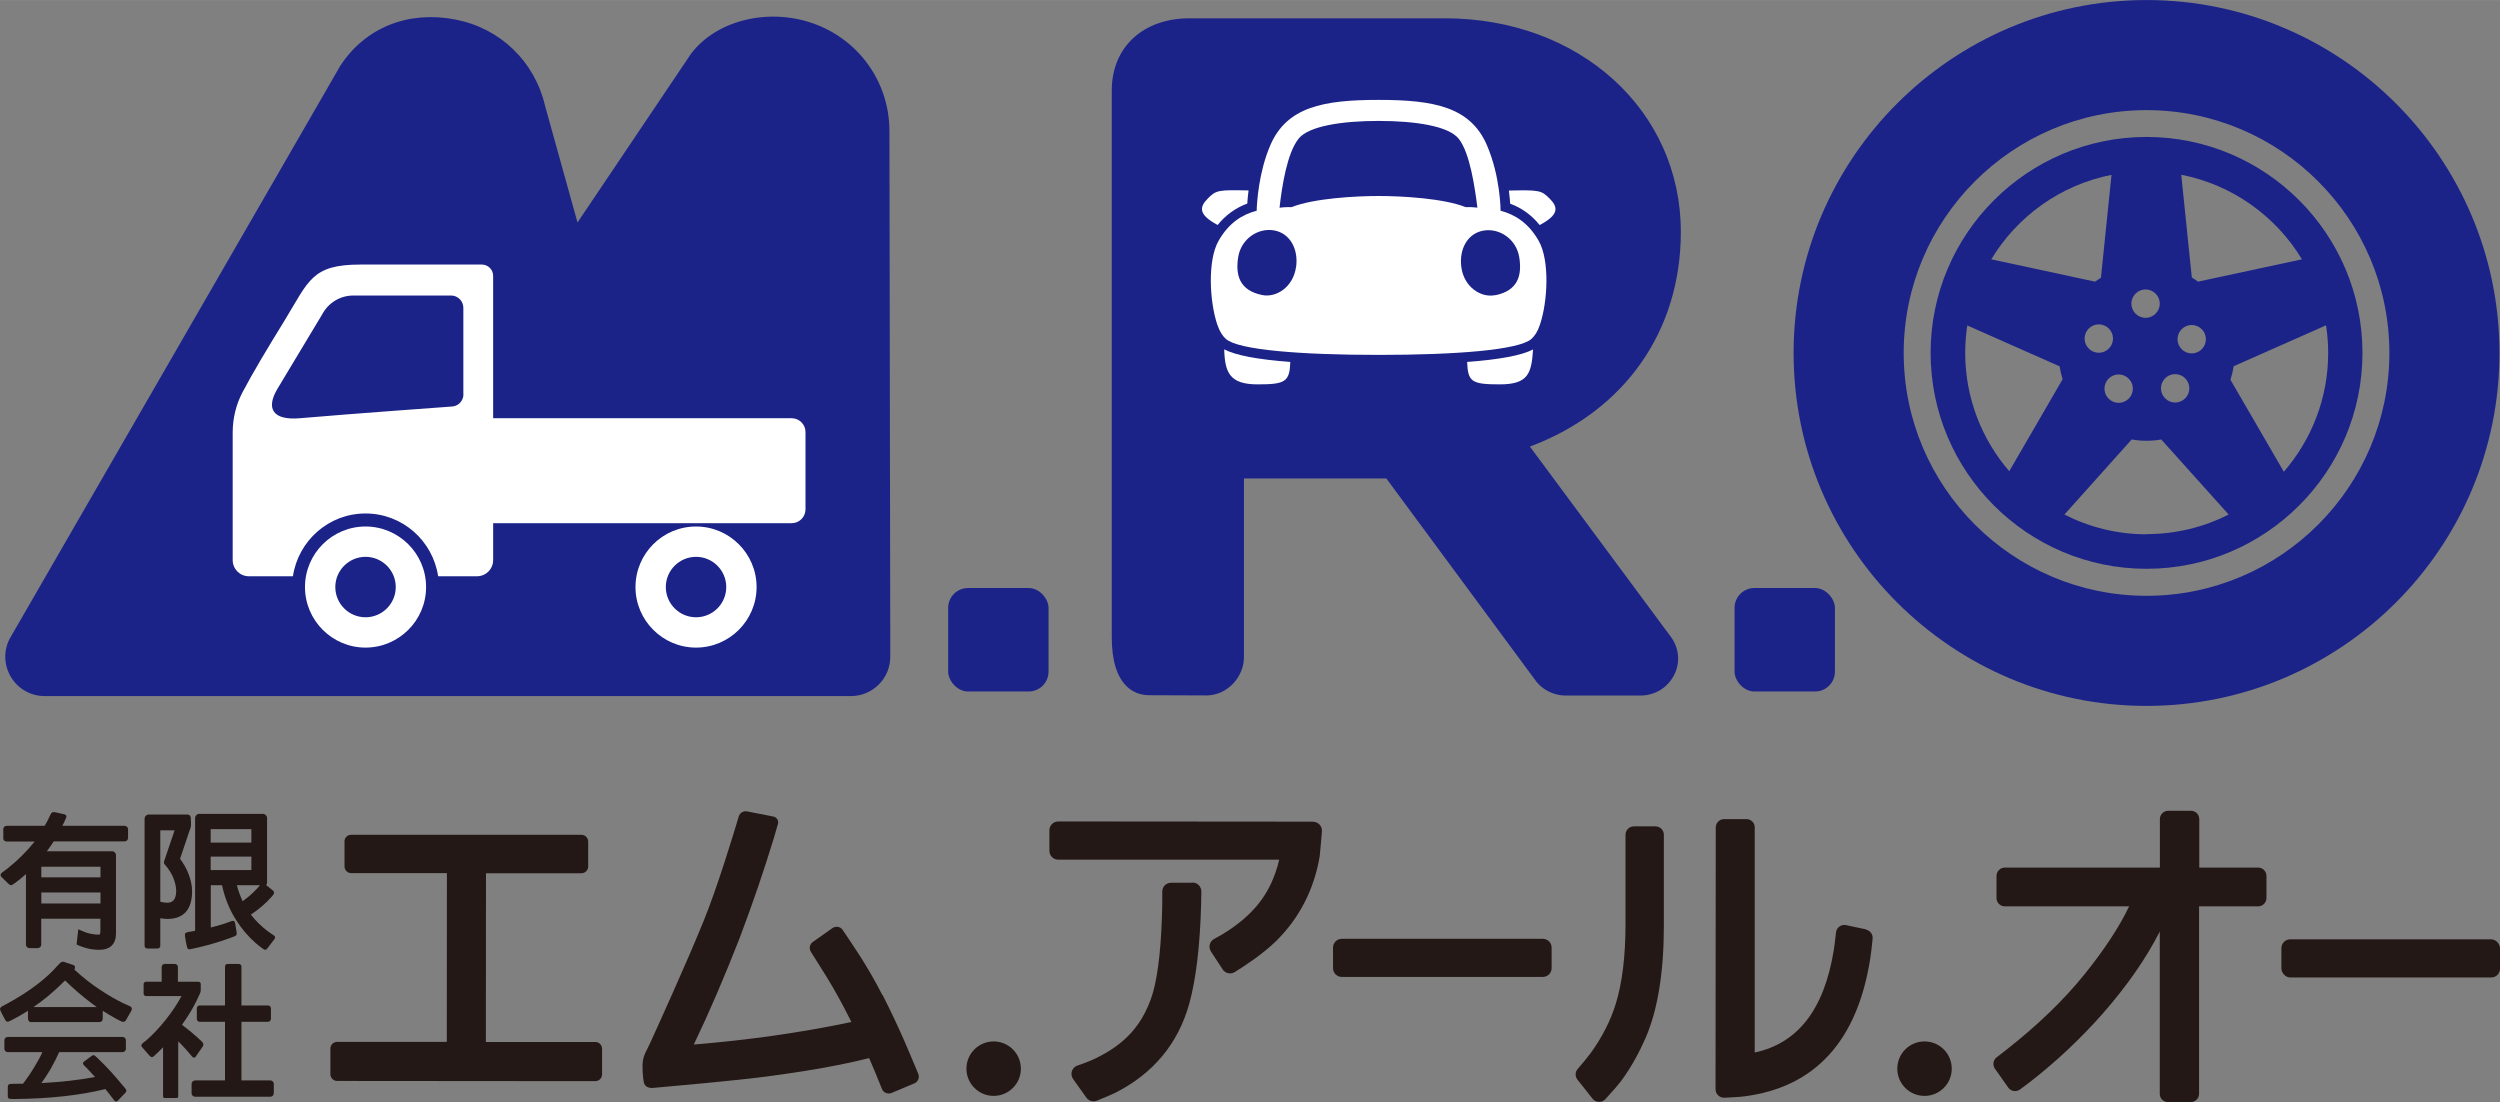 <?xml version="1.0" encoding="UTF-8"?>
<svg id="b" data-name="レイヤー 2" xmlns="http://www.w3.org/2000/svg" width="82.59mm" height="36.41mm" viewBox="0 0 234.11 103.2">
  <rect x="0" y="0" width="234.11" height="103.2" fill="#808080" stroke="none"/>
  <defs>
    <style>
      .d {
        fill: #1b2389;
      }

      .d, .e, .f {
        stroke-width: 0px;
      }

      .e {
        fill: #231815;
      }

      .f {
        fill: #fff;
      }
    </style>
  </defs>
  <g id="c" data-name="レイヤー 1">
    <path class="d" d="m201.01,0c-18.22,0-33.05,14.82-33.05,33.05s14.82,33.05,33.05,33.05,33.05-14.82,33.05-33.05S219.23,0,201.01,0Zm0,55.79c-12.54,0-22.74-10.2-22.74-22.74s10.2-22.74,22.74-22.74,22.74,10.2,22.74,22.74-10.2,22.74-22.74,22.74Z"/>
    <path class="d" d="m201.01,12.82c-11.15,0-20.22,9.07-20.22,20.22s9.07,20.22,20.22,20.22,20.22-9.07,20.22-20.22-9.07-20.22-20.22-20.22Zm14.55,11.46l-9.73,2.09c-.19-.14-.38-.27-.58-.39l-.99-9.62c4.78.93,8.86,3.88,11.3,7.91Zm-10.32,6.15c.73,0,1.33.6,1.33,1.33s-.6,1.33-1.33,1.33-1.33-.6-1.33-1.33.6-1.33,1.33-1.33Zm-1.55,4.6c.73,0,1.33.6,1.33,1.33s-.6,1.33-1.33,1.33-1.33-.6-1.33-1.33.6-1.33,1.33-1.33Zm-2.77-7.93c.73,0,1.33.6,1.33,1.33s-.6,1.33-1.33,1.33-1.33-.6-1.33-1.33.6-1.33,1.33-1.33Zm-1.19,9.29c0,.73-.6,1.33-1.33,1.33s-1.33-.6-1.33-1.33.6-1.33,1.33-1.33,1.33.6,1.33,1.33Zm-3.19-3.36c-.73,0-1.33-.6-1.33-1.33s.6-1.33,1.33-1.33,1.33.6,1.33,1.33-.6,1.33-1.33,1.33Zm1.19-16.66l-.99,9.63c-.19.12-.37.24-.55.37l-9.72-2.09c2.43-4.03,6.49-6.97,11.26-7.91Zm-9.57,27.76c-2.57-2.98-4.13-6.85-4.13-11.09,0-.87.07-1.73.19-2.57l8.65,3.83c.06.41.16.82.28,1.21l-5,8.62Zm12.86,5.9c-2.77,0-5.38-.67-7.7-1.85l6.3-7.03c.45.08.92.12,1.4.12s.92-.04,1.37-.12l6.31,7.03c-2.31,1.17-4.91,1.83-7.67,1.83Zm12.84-5.87l-4.99-8.6c.13-.41.23-.83.3-1.27l8.65-3.83c.13.84.2,1.71.2,2.59,0,4.25-1.57,8.13-4.15,11.12Z"/>
    <g>
      <path class="d" d="m76.5,2.32c-4.28-1.68-9.35-.52-11.79,2.71l-10.63,15.8-3.04-10.93c-.97-4.15-4.18-7.25-8.37-8.07-4.43-.87-8.47.74-10.81,4.34L.9,59.82c-.59,1.15-.53,2.5.14,3.6.68,1.1,1.85,1.76,3.14,1.76h75.5c.99,0,1.91-.39,2.61-1.08.7-.7,1.08-1.62,1.08-2.61l-.08-49.22c0-4.42-2.67-8.33-6.79-9.95Z"/>
      <path class="d" d="m143.28,41.81c8.86-3.32,14.12-10.8,14.12-20.1,0-11.4-9.5-20-22.1-20h-23.91c-4.36,0-7.28,2.71-7.28,6.75v51.22c0,2.15.47,3.69,1.4,4.59.57.55,1.3.83,2.12.83.02,0,.05,0,.07,0l5.34.02c1.9-.04,3.45-1.72,3.45-3.6v-16.72h13.33l13.84,18.74c.65.99,1.76,1.59,2.96,1.59h6.99c1.31,0,2.47-.68,3.1-1.81.63-1.13.58-2.46-.15-3.56l-13.29-17.94Z"/>
    </g>
    <rect class="d" x="88.79" y="55.06" width="9.4" height="9.69" rx="1.86" ry="1.86"/>
    <rect class="d" x="162.43" y="55.06" width="9.4" height="9.69" rx="1.86" ry="1.86"/>
    <path class="f" d="m144.09,22.55c-.96-1.69-2.24-2.47-3.57-2.82v-.02s0-3.15-1.28-6.12c-1.54-3.56-4.91-4.24-10.14-4.24s-8.6.68-10.14,4.24c-1.1,2.56-1.26,5.39-1.28,6.14-1.33.34-2.61,1.13-3.57,2.82-1.04,1.82-.85,5.67-.12,7.84.23.67.5,1.07.81,1.35,1.18,1.04,7.1,1.49,14.3,1.49s13.11-.45,14.3-1.49c.31-.27.59-.68.81-1.35.73-2.17.92-6.02-.12-7.84Zm-22.73,2.48c-.26,1.83-1.84,2.88-3.19,2.59-2.1-.44-2.49-1.85-2.22-3.55.27-1.7,1.85-2.76,3.35-2.5,1.5.26,2.31,1.75,2.07,3.45Zm7.74-6.68c-2.16,0-6.09.22-8.14,1.04-.43,0-.7,0-1.14.06.23-2.05.71-5.11,1.78-6.46.95-1.2,4.09-1.67,7.5-1.67s6.55.47,7.5,1.67c1.05,1.32,1.51,4.55,1.75,6.45-.44-.05-.69-.06-1.11-.05-2.05-.82-5.97-1.04-8.14-1.04Zm10.94,9.28c-1.36.29-2.94-.76-3.19-2.59-.24-1.7.57-3.19,2.07-3.45,1.5-.26,3.08.8,3.35,2.5.27,1.7-.12,3.11-2.22,3.55Z"/>
    <path class="f" d="m114.03,21.06c.75-.93,1.68-1.6,2.77-2,.02-.34.06-.76.12-1.23-2.83-.06-3.04-.03-3.81.75-.76.77-.97,1.48.91,2.48Z"/>
    <path class="f" d="m141.42,19.07c1.09.4,2.02,1.08,2.76,2,1.9-1,1.69-1.72.93-2.48-.77-.78-.98-.81-3.81-.75.06.49.1.92.12,1.23Z"/>
    <path class="f" d="m114.64,32.71c.06,2.2.53,3.28,3.13,3.28s2.99-.24,3.06-2.1c-3.09-.23-5.15-.63-6.19-1.18Z"/>
    <path class="f" d="m137.39,33.89c.07,1.86.41,2.1,3.06,2.1s2.97-1.02,3.11-3.27c-1.04.55-3.1.94-6.17,1.17Z"/>
    <g>
      <path class="f" d="m34.23,49.3c-3.13,0-5.67,2.54-5.67,5.67s2.55,5.67,5.67,5.67,5.67-2.54,5.67-5.67-2.55-5.67-5.67-5.67Zm0,8.5c-1.56,0-2.83-1.27-2.83-2.83s1.27-2.83,2.83-2.83,2.83,1.27,2.83,2.83-1.27,2.83-2.83,2.83Z"/>
      <path class="f" d="m65.18,49.3c-3.13,0-5.67,2.54-5.67,5.67s2.55,5.67,5.67,5.67,5.67-2.54,5.67-5.67-2.55-5.67-5.67-5.67Zm0,8.5c-1.56,0-2.83-1.27-2.83-2.83s1.27-2.83,2.83-2.83,2.83,1.27,2.83,2.83-1.27,2.83-2.83,2.83Z"/>
      <path class="f" d="m46.18,39.14v-13.31c0-.59-.48-1.06-1.06-1.06h-11.36c-4.59,0-4.83,1.52-7.1,5.22-1.66,2.7-2.96,4.86-3.95,6.74-.61,1.16-.92,2.45-.92,3.77v11.95c0,.83.68,1.51,1.51,1.51h4.13c.5-3.32,3.34-5.88,6.8-5.88s6.3,2.56,6.8,5.88h3.64c.83,0,1.51-.68,1.51-1.51v-3.46h27.95c.72,0,1.3-.58,1.3-1.3v-7.23c0-.72-.58-1.3-1.3-1.3h-27.95Zm-2.78-2.22c0,.63-.51,1.15-1.15,1.15,0,0-9.32.67-14.16,1.09-2.55.22-3.22-.9-2.1-2.77,1.02-1.7,4.19-6.97,4.19-6.97.57-1.07,1.68-1.75,2.9-1.75h9.16c.63,0,1.15.51,1.15,1.15v8.1Z"/>
    </g>
    <g>
      <path class="e" d="m55.75,97.57h-10.25s.01-15.8.01-15.8h8.93c.35,0,.64-.28.64-.63v-2.33c0-.35-.28-.64-.63-.64h-21.55c-.35-.02-.64.27-.64.62v2.33c0,.35.28.64.63.64h8.96s-.01,15.8-.01,15.8h-10.26c-.35,0-.64.28-.64.63v2.39c0,.35.28.64.63.64l24.17.02c.35,0,.64-.28.64-.64v-2.39c0-.35-.28-.64-.63-.64Z"/>
      <path class="e" d="m82.62,93.16c-1.5-2.93-2.89-4.84-3.7-6.07-.21-.33-.65-.4-.97-.18l-1.83,1.29c-.3.21-.38.61-.19.92.85,1.4,2.04,3.04,3.8,6.58-4.64.98-9.6,1.69-14.76,2.11,1.46-3.04,2.9-6.4,4.3-9.99,1.24-3.28,2.31-6.42,3.2-9.36.09-.28.25-.86.38-1.3.09-.32-.11-.64-.43-.7l-2.45-.48c-.35-.07-.69.13-.79.47-.5,1.69-1.99,6.58-3.26,9.72-1.63,4.03-4.37,10.02-4.95,11.31-.41.91-.68,1.25-.77,1.87-.08.62.01,1.55.08,1.95.09.54.58.6.92.57,1.91-.17,7.82-.7,10.55-1.06,3.8-.5,7.02-1.07,9.64-1.73.24.52.85,2.02,1.2,2.89.14.36.55.52.91.37l2.12-.89c.35-.15.52-.55.37-.9-.64-1.51-1.64-4.05-3.35-7.4Z"/>
      <path class="e" d="m122.96,76.94l-23.86-.02c-.46,0-.83.37-.83.83v1.92c0,.46.37.83.83.83h20.69c-.38,1.62-1.03,3-1.94,4.13-.85,1.06-1.99,2.02-3.4,2.87-.16.09-.46.26-.75.42-.43.23-.57.77-.3,1.18l1.09,1.67c.24.38.75.49,1.13.26.95-.59,2.68-1.73,3.87-2.9,2.21-2.18,3.56-4.85,4.09-7.93.07-.66.15-1.64.21-2.35.04-.48-.34-.9-.83-.9Z"/>
      <path class="e" d="m111.67,82.66h-2c-.46,0-.83.36-.83.82,0,.39,0,.83,0,1.05-.06,3.78-.36,6.62-.88,8.44-.51,1.71-1.34,3.12-2.47,4.19-.87.83-1.98,1.55-3.32,2.14-.26.12-.79.31-1.28.48-.52.18-.72.81-.4,1.26l1.24,1.74c.22.31.62.43.98.29.54-.22,1.32-.54,1.71-.73,3.56-1.8,5.89-4.59,6.94-8.33.64-2.3,1.02-5.47,1.12-9.42,0-.24.01-.7.02-1.11,0-.46-.37-.84-.83-.84Z"/>
      <path class="e" d="m125.65,87.91h18.83c.45,0,.82.37.82.82v1.93c0,.45-.37.82-.82.82h-18.83c-.45,0-.82-.37-.82-.82v-1.93c0-.45.37-.82.82-.82Z"/>
      <path class="e" d="m155.03,77.38h-2.02c-.44,0-.79.35-.79.79v8.36c0,3.05-.32,5.57-.92,7.49-.49,1.58-1.27,3.1-2.32,4.56-.27.37-.84,1.06-1.24,1.52-.25.29-.25.71-.02,1l1.41,1.78c.3.38.87.4,1.2.05.54-.59,1.3-1.43,1.65-1.94.8-1.13,1.51-2.4,2.13-3.82,1.13-2.63,1.7-6.15,1.7-10.46v-8.54c0-.44-.35-.79-.78-.79Z"/>
      <path class="e" d="m174.75,87.03l-1.87-.4c-.46-.1-.9.22-.95.68-.06.58-.15,1.31-.21,1.68-.91,5.55-3.35,8.69-7.4,9.57v-21.07c.01-.44-.34-.79-.78-.79h-2.08c-.44,0-.79.35-.79.79l-.02,24.51c0,.45.38.81.83.79.63-.03,1.47-.07,1.89-.13,6.61-.86,10.56-5.19,11.77-12.91.07-.42.16-1.25.22-1.85.04-.4-.23-.77-.62-.85Z"/>
      <path class="e" d="m211.46,81.24h-5.51s0-4.54,0-4.54c0-.43-.35-.78-.78-.78h-2.13c-.43,0-.78.35-.78.78v4.54s-14.52,0-14.52,0c-.43,0-.78.35-.78.78v2.07c0,.43.35.78.78.78h11.64c-.91,1.91-2.31,4.05-4.19,6.38-1.95,2.42-4.42,4.79-7.34,7.08-.19.15-.55.43-.87.67-.33.25-.41.73-.17,1.07l1.25,1.77c.25.36.75.44,1.1.18.32-.24.69-.51.88-.66,2.47-1.91,4.78-4.08,6.88-6.46,2.26-2.58,4.05-5.15,5.33-7.67v15.19c-.01.43.34.78.77.78h2.13c.43,0,.78-.35.78-.78v-17.55s5.53,0,5.53,0c.43,0,.78-.35.78-.78v-2.07c0-.43-.35-.78-.78-.78Z"/>
      <rect class="e" x="213.64" y="87.96" width="20.47" height="3.57" rx=".82" ry=".82"/>
      <path class="e" d="m25.62,87.58c-.18-.13-.44-.3-.56-.39-.61-.46-1.13-.98-1.57-1.55.28-.18.55-.38.82-.6.26-.21.5-.42.72-.64.22-.22.47-.5.52-.56.13-.16.17-.32-.01-.47s-.62-.49-.62-.49c0,0,.09-.06.09-.28v-5.99c0-.22-.18-.4-.4-.4h-5.94c-.22,0-.4.18-.4.4v10.55c-.13.02-.25.05-.38.07-.07.01-.2.03-.33.06-.23.05-.27.14-.23.41.03.19.1.67.18.97.05.21.17.24.28.22.26-.06.68-.15.91-.2.95-.23,1.86-.5,2.75-.82.11-.04.32-.11.48-.18.24-.09.26-.2.23-.4-.05-.32-.13-.79-.15-.89-.04-.16-.16-.21-.32-.15-.22.08-.5.18-.64.23-.43.14-.86.26-1.31.37v-3.96h1.05c.26,1.2.7,2.29,1.31,3.25.52.82,1.13,1.54,1.82,2.15.16.14.48.4.71.56.19.14.3.1.39-.02.22-.29.62-.81.68-.89.08-.12.1-.25-.07-.37Zm-5.89-9.94h3.81v1.26h-3.81v-1.26Zm0,3.83v-1.26h3.81v1.26h-3.81Zm2.99,2.91c-.22-.46-.4-.96-.54-1.49h2.17c-.3.36-.66.72-1.07,1.07-.19.15-.38.3-.56.43Z"/>
      <path class="e" d="m12.13,94.21c-.22-.1-.49-.22-.63-.29-.68-.33-1.38-.74-2.09-1.21-.84-.55-1.66-1.19-2.44-1.91.08-.16.09-.36-.09-.43-.12-.05-.57-.2-.86-.29-.16-.05-.27-.07-.63.34-1.04,1.2-2.57,2.37-4.57,3.48-.13.07-.38.2-.58.31-.18.1-.29.2-.2.42.06.14.28.58.44.86.14.25.29.2.46.11.17-.09.37-.19.48-.25.41-.22.81-.45,1.2-.7v.71c0,.25.15.35.28.35h6.35c.27,0,.37-.13.37-.36v-.7c.42.27.85.53,1.28.76.11.06.32.17.49.25.15.07.33.01.4-.12.16-.28.4-.71.49-.86.13-.22.05-.39-.13-.47Zm-8.98.08c.43-.29.84-.6,1.23-.92.62-.51,1.2-1.04,1.71-1.56.8.78,1.66,1.52,2.57,2.2.13.1.27.2.4.29H3.15Z"/>
      <path class="e" d="m18.35,98.91c.1-.15.58-.83.64-.92.09-.13.08-.29-.08-.45-.15-.15-.35-.33-.46-.43-.42-.38-.9-.76-1.41-1.15.68-.93,1.25-1.92,1.7-2.96.05-.11.06-.26.06-.26v-.59c0-.12-.09-.22-.22-.22h-1.92s0,0,0-.02v-1.36c0-.16-.13-.29-.29-.29h-.94c-.16,0-.29.13-.29.29v1.36s0,0,0,.02h-1.47c-.12,0-.22.1-.22.22v.9c0,.12.1.22.22.22h3.33c-.39.73-.89,1.48-1.48,2.22-.6.75-1.19,1.38-1.74,1.86-.08.07-.21.18-.34.27-.3.24-.2.36-.13.44.07.08.57.66.66.76.09.1.23.26.43.09.15-.14.33-.3.44-.41.14-.14.29-.28.43-.43v4.6c0,.08.07.15.15.15h1.12c.08,0,.15-.07.15-.15v-5.16h0c.26.25.52.53.78.82.12.14.37.43.54.63.1.12.25.1.35-.05Z"/>
      <path class="e" d="m25.32,101.17h-2.71v-5.49h2.49c.15,0,.27-.12.27-.27v-.99c0-.15-.12-.27-.27-.27h-2.49v-3.64c0-.14-.11-.25-.25-.25h-1.04c-.14,0-.25.11-.25.25v3.64h-2.37c-.15,0-.27.12-.27.27v.99c0,.15.12.27.27.27h2.37v5.49h-2.8c-.18,0-.33.15-.33.33v.87c0,.18.15.33.33.33h7.04c.18,0,.33-.15.33-.33v-.87c0-.18-.15-.33-.33-.33Z"/>
      <path class="e" d="m11.55,101.71c-.77-.95-1.55-1.8-2.33-2.55-.06-.06-.17-.17-.28-.26-.12-.11-.21-.14-.37-.01-.07.05-.45.33-.69.51-.17.12-.11.26,0,.37.1.1.22.22.27.27.26.27.51.54.75.81-1.46.28-3.15.47-5.02.57.26-.37.54-.79.82-1.25.35-.61.63-1.17.84-1.65h5.94c.17,0,.31-.14.31-.31v-.8c0-.17-.14-.31-.31-.31H.72c-.17,0-.31.14-.31.31v.8c0,.17.14.31.31.31h3.25c-.19.43-.44.88-.73,1.36-.37.62-.74,1.15-1.09,1.6-.3,0-.6.01-.91.01-.39,0-.51.01-.51.36v.73c0,.22,0,.33.4.33.11,0,.22,0,.28,0,3.23-.03,6.08-.34,8.46-.93.23.28.45.56.66.84.04.05.08.12.16.22.1.13.25.13.34.03.24-.25.65-.67.73-.76.11-.13.08-.25,0-.35-.07-.09-.15-.19-.19-.24Z"/>
      <path class="e" d="m.79,82.75c.12.12.22.22.49.02.16-.12.35-.26.46-.34.23-.19.47-.38.69-.58h0s0,0,0,0v6.61c0,.18.15.32.32.32h.79c.18,0,.32-.15.32-.32v-2.43h5.54v1.17c0,.32-.1.32-.13.32-.38,0-.77-.06-1.16-.18-.19-.06-.78-.32-.78-.32l-.16,1.42s.44.22.91.34c.4.11.8.16,1.2.16,1.03,0,1.58-.53,1.58-1.53v-7.32c0-.21-.17-.38-.38-.38h-6.09c.23-.31.44-.62.64-.92h0s6.64,0,6.64,0c.18,0,.32-.15.32-.32v-.82c0-.18-.15-.32-.32-.32h-5.84c.12-.22.24-.44.36-.75.07-.18,0-.3-.17-.33-.27-.06-.67-.15-.84-.19-.27-.06-.37.04-.45.21-.13.3-.36.76-.56,1.06H.65c-.22,0-.34.13-.34.29v.92c0,.14.13.26.35.26h2.55s0,0,.01.03c-.72.9-1.57,1.74-2.5,2.48-.1.08-.3.23-.48.36-.17.13-.28.27-.07.48.07.07.41.4.63.62Zm3.08-.9v-.69h5.54v.99H3.87v-.3Zm0,1.72h5.54v1.03H3.87v-1.03Z"/>
      <path class="e" d="m13.54,88.57c0,.14.11.25.25.25h.97c.14,0,.25-.11.25-.25v-2.59c.23.04.45.07.65.07,1.53,0,2.32-.87,2.33-2.59,0-.52-.12-1.09-.36-1.69-.19-.47-.45-.93-.77-1.35l.9-2.67s.07-.14.11-.33c.04-.19,0-.52,0-.7s0-.45-.37-.45h-3.56c-.22,0-.4.18-.4.4,0,0,0,.2,0,.23v11.66Zm1.47-10.82h1.34s-.94,2.79-.99,2.92c-.05.13.05.25.05.25.42.49.68.91.85,1.36.16.42.24.81.24,1.18-.02.96-.49,1.07-.84,1.07-.19,0-.41-.03-.65-.09v-6.68Z"/>
      <circle class="e" cx="93.05" cy="100.07" r="2.55"/>
      <path class="e" d="m180.22,97.52c-1.41,0-2.55,1.14-2.55,2.55s1.14,2.55,2.55,2.55,2.55-1.14,2.55-2.55-1.14-2.55-2.55-2.55Z"/>
    </g>
  </g>
</svg>